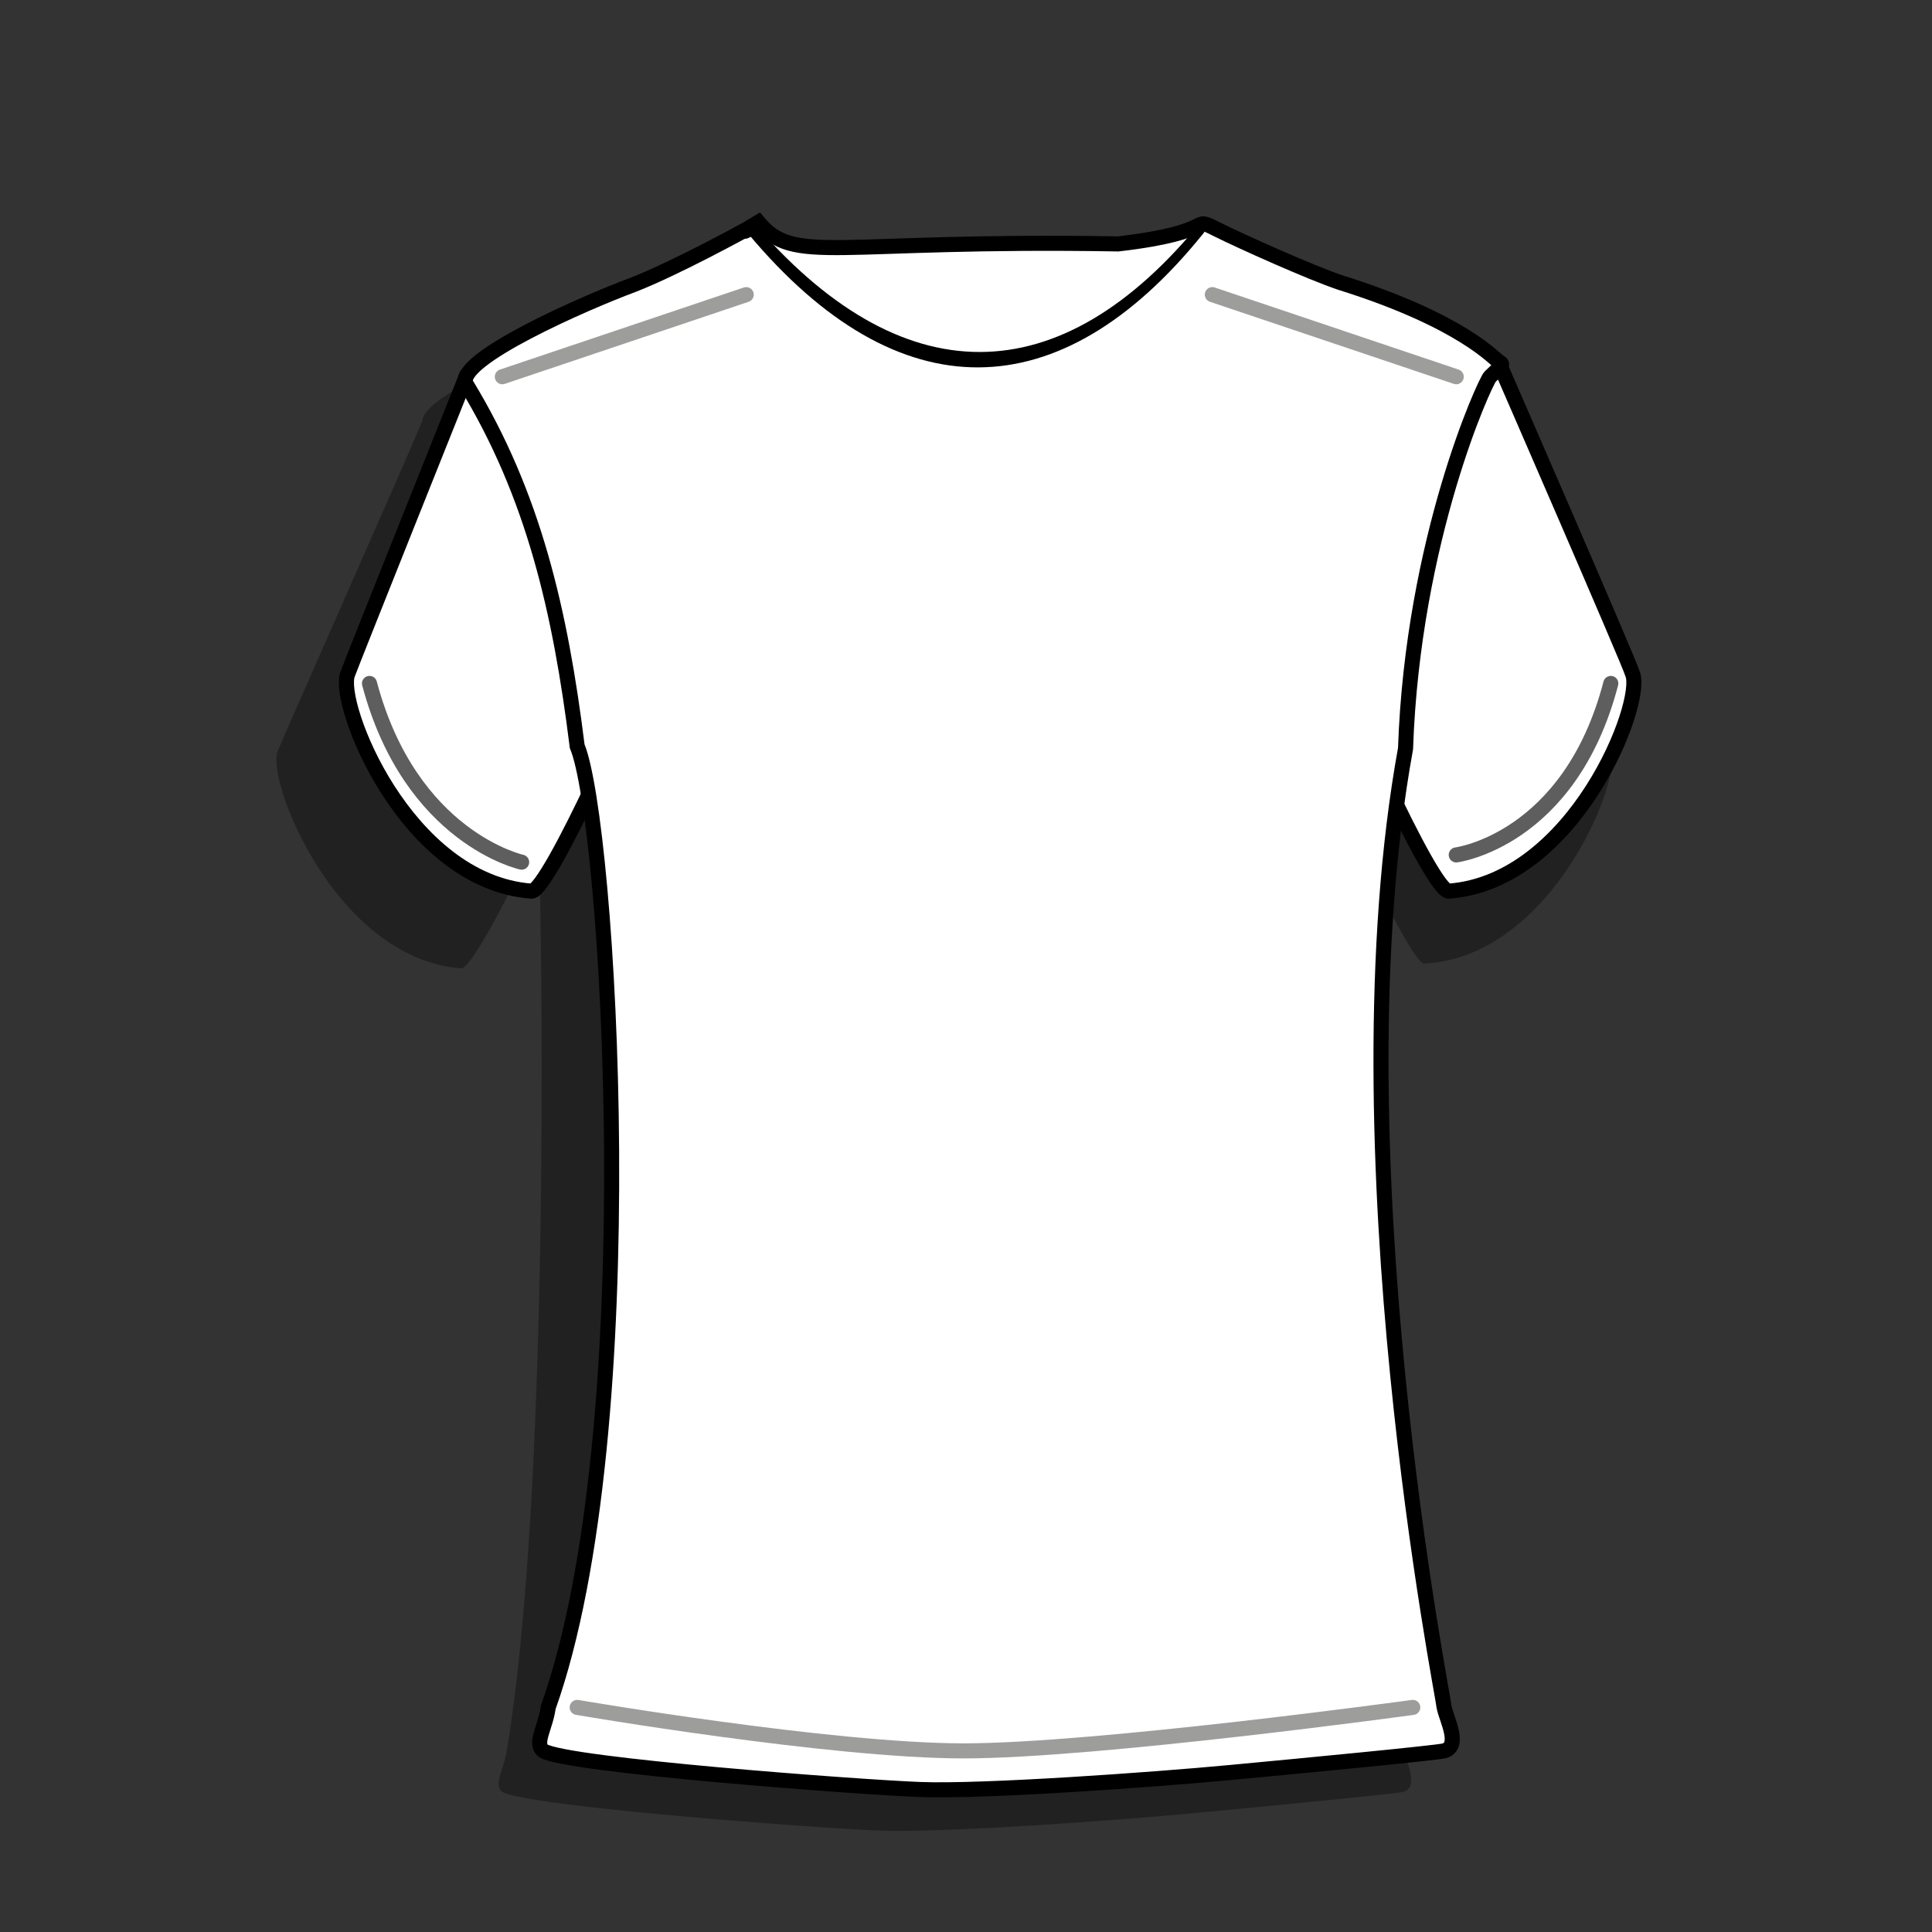 <?xml version="1.0" encoding="utf-8"?>
<!-- Generator: Adobe Illustrator 19.0.0, SVG Export Plug-In . SVG Version: 6.00 Build 0)  -->
<svg version="1.1" xmlns="http://www.w3.org/2000/svg" xmlns:xlink="http://www.w3.org/1999/xlink" x="0px" y="0px"
	 viewBox="-1377 2795.3 80 80" style="enable-background:new -1377 2795.3 80 80;" xml:space="preserve">
<rect x="-1377" y="2795.3" width="80" height="80" fill="#333333" stroke="none"/>
<style type="text/css">
	.st0{display:none;}
	.st1{display:inline;}
	.st2{opacity:0.35;enable-background:new    ;}
	.st3{fill:#939598;stroke:#000000;stroke-width:0.814;stroke-miterlimit:10;}
	.st4{fill:#FFFFFF;stroke:#000000;stroke-width:0.814;stroke-miterlimit:10;}
	.st5{display:inline;fill:none;}
	.st6{fill:#FFFFFF;stroke:#000000;stroke-width:0.624;stroke-miterlimit:10;}
	.st7{fill:none;stroke:#5F5E5E;stroke-width:0.624;stroke-linecap:round;stroke-miterlimit:10;}
	.st8{fill:none;stroke:#9D9D9C;stroke-width:0.624;stroke-linecap:round;stroke-miterlimit:10;}
	.st9{fill:none;}
</style>
<g id="Layer_1" class="st0">
	<g class="st1">
		<g>
			<path class="st2" d="M-1309.9,2825.8v-14.9c0,0-10.3-6.3-17.9-6.3c-7.6,0-7.1,7.2-15.6,7.2c-6.2,0-7.9-5.1-7.9-5.1s1.6-3.5-3,2.1
				v50.4c0,0,3.1,7.6,11.1,8.4c5.3,0.6,8.8-0.1,11.3-1.5c0.4,0,0.9,0,1.3,0c9-0.3,13.2-3,12.4-9.4c0,0-1.7-26.5-1-34.1
				C-1314.2,2822.8-1309.9,2825.8-1309.9,2825.8z"/>
			<path class="st3" d="M-1348.6,2854.6c0,0,2.3,7.3,14.1,6.9c17.6-0.6,9.8-7.3,10.7-10.3c1-3.1,0.5-8.2,0.5-8.2l-12,2.1
				L-1348.6,2854.6z"/>
			<path class="st4" d="M-1358.3,2804.2v50.4c0,0,3.1,7.6,11.1,8.4c9.7,1,13.1-2.1,16.1-6c3.1-3.9,5.7-6.6,7.2-2.2
				c0.7,2,1.4,3.4,1.4,3.4s0.6,1.3,0.3-6.1c0,0-1.7-26.5-1-34.1c4.9,0.2,9.2,3.2,9.2,3.2v-14.9c0,0-10.3-6.3-17.9-6.3
				c-7.6,0-7.1,7.2-15.6,7.2c-6.2,0-2.9-7-2.9-7S-1353.7,2798.6-1358.3,2804.2z"/>
		</g>
	</g>
	<rect x="-1377" y="2795.3" class="st5" width="80" height="80"/>
</g>
<g id="Clasico" class="st0">
	<rect x="-1377" y="2795.3" class="st5" width="80" height="80"/>
	<g class="st1">
		<path class="st2" d="M-1310.3,2826.4c-0.1-0.3-6.1-13.9-6.1-13.9c-0.1,0-0.1,0-0.2-0.1c0.1-0.1,0.1-0.2,0-0.3
			c-0.2-0.1-1.5-1.7-6.6-3.3c-1.2-0.4-3.9-1.6-5-2.2c0.2-0.6,0.2-1.3-0.1-1.5c-2.1-0.6-0.3,7.9-2.9,7.5c-4.8,0-6.1,0.1-6.9,0.2
			c-0.8,0-1.8-0.1-3.1-0.1c-1.2-0.4-1.3-0.5-1.7-0.9c-2.1,1.2-2.6-1.5-3.4-1.2c-0.6,0.2-0.1,0.3-0.4,0.5c-0.4,0.1-1.3-5.4-1.3-4.7
			c0,0.1,0,0.1,0,0.2c-0.6,0.3-3,1.6-4.6,2.2c-1.8,0.7-6.9,2.9-6.9,3.9c-0.7,1.7-5.9,13.4-6,13.7c-0.5,1.2,2.4,8.6,7.6,9
			c0.4,0,2-3,3.2-5.7c0.2,6.4,0.4,27.7-1.3,38c-0.1,0.8-0.6,1.5-0.2,1.8c1,0.6,13,1.5,15.6,1.6c2.6,0.1,9.6-0.4,12.8-0.7
			c3.2-0.3,8.4-0.8,8.9-0.9c0.7-0.2,0.1-1.3,0-1.8c0-0.3-1.9-20.9-1.7-37c1.1,2.3,2.3,4.6,2.6,4.5
			C-1312.7,2834.9-1309.8,2827.5-1310.3,2826.4z"/>
		<path class="st6" d="M-1357.6,2810.8c0,0-6,13.6-6.1,13.9c-0.5,1.2,2.4,8.6,7.6,9c0.7,0.1,4.7-8.9,4.8-9.7
			C-1351.2,2821-1354.1,2809.5-1357.6,2810.8z"/>
		<path class="st7" d="M-1356.4,2832.3c0,0-4.5-1.3-6.3-7.7"/>
		<path class="st6" d="M-1314.7,2810.7c0,0,6,13.6,6.1,13.9c0.5,1.2-2.4,8.6-7.6,9c-0.7,0.1-4.7-8.9-4.8-9.7
			C-1321,2820.9-1318.1,2809.3-1314.7,2810.7z"/>
		<path class="st6" d="M-1346.1,2804.8c0,0-2.9,1.6-4.7,2.3c-1.9,0.7-7.4,3.1-6.9,4.1c2.8,4.6,3.9,9.4,4.6,15
			c0.1,1.2,0.7,27.9-1.2,39.8c-0.1,0.8-0.6,1.5-0.2,1.8c1,0.6,13,1.5,15.6,1.6c2.6,0.1,9.6-0.4,12.8-0.7c3.2-0.3,8.4-0.8,8.9-0.9
			c0.7-0.2,0.1-1.3,0-1.8c0-0.3-2.1-23.3-1.6-39.7c0.3-8.7,3.3-15.2,3.5-15.4c0.4-0.4,0.6-0.5,0.4-0.6c-0.2-0.1-1.5-1.7-6.6-3.3
			c-1.2-0.4-4.1-1.7-5.1-2.2c-1.2-0.6,0.2,0.1-4.1,0.6c-11.8-0.2-13.4,0.9-14.9-0.9C-1346.8,2805.2-1345.7,2804.7-1346.1,2804.8z"/>
		<path class="st6" d="M-1337.4,2807.2"/>
		<path class="st6" d="M-1335.7,2810.3"/>
		<path class="st8" d="M-1334.4,2817.2"/>
		<path class="st8" d="M-1353.1,2866c0,0,10.5,1.8,16,1.8c5.5,0,18.6-1.8,18.6-1.8"/>
		<path class="st7" d="M-1315.9,2832.1c0,0,4.5-1.3,6.3-7.7"/>
		<line class="st8" x1="-1356.2" y1="2810.9" x2="-1346.1" y2="2807.5"/>
		<line class="st8" x1="-1316.7" y1="2810.9" x2="-1326.8" y2="2807.5"/>
	</g>
	<path class="st5" d="M-1377,2795.3"/>
	<path class="st5" d="M-1297,2795.3"/>
	<g class="st1">
		<path class="st6" d="M-1337.4,2807.2"/>
		<path class="st6" d="M-1335.7,2810.3"/>
		<path class="st8" d="M-1346.1,2807.5"/>
		<path class="st8" d="M-1326.8,2807.5"/>
	</g>
</g>
<g id="Slim">
	<rect x="-1377" y="2795.3" class="st9" width="80" height="80"/>
	<g>
		<path class="st2" d="M-1310.3,2826.4c-0.1-0.3-6.1-13.9-6.1-13.9c-0.1,0-0.1,0-0.2-0.1c0.1-0.1,0.1-0.2,0-0.3
			c-0.2-0.1-1.5-1.7-6.6-3.3c-1.2-0.4-3.9-1.6-5-2.2c0.2-0.6,0.2-1.3-0.1-1.5c-2.1-0.6-0.3,7.9-2.9,7.5c-4.8,0-6.1,0.1-6.9,0.2
			c-0.8,0-1.8-0.1-3.1-0.1c-1.2-0.4-1.3-0.5-1.7-0.9c-2.1,1.2-2.6-1.5-3.4-1.2c-0.6,0.2-0.1,0.3-0.4,0.5c-0.4,0.1-1.3-5.4-1.3-4.7
			c0,0.1,0,0.1,0,0.2c-0.6,0.3-3,1.6-4.6,2.2c-1.8,0.7-6.9,2.9-6.9,3.9c-0.7,1.7-5.9,13.4-6,13.7c-0.5,1.2,2.4,8.6,7.6,9
			c0.4,0,2-3,3.2-5.7c0.2,6.4,0.4,27.7-1.3,38c-0.1,0.8-0.6,1.5-0.2,1.8c1,0.6,13,1.5,15.6,1.6c2.6,0.1,9.6-0.4,12.8-0.7
			c3.2-0.3,8.4-0.8,8.9-0.9c0.7-0.2,0.1-1.3,0-1.8c0-0.3-1.9-20.9-1.7-37c1.1,2.3,2.3,4.6,2.6,4.5
			C-1312.7,2834.9-1309.8,2827.5-1310.3,2826.4z"/>
		<path class="st6" d="M-1357.7,2810.9c0,0-4.8,12-4.9,12.3c-0.5,1.2,2.4,8.6,7.6,9c0.7,0.1,4.7-8.9,4.8-9.7
			C-1350.1,2819.5-1354.2,2809.5-1357.7,2810.9z"/>
		<path class="st7" d="M-1355.4,2831c0,0-4.6-1-6.3-7.4"/>
		<path class="st6" d="M-1314.9,2810.4c0,0,5.4,12.4,5.5,12.8c0.5,1.2-2.4,8.6-7.6,9c-0.7,0.1-4.7-8.9-4.8-9.7
			C-1321.9,2819.5-1318.3,2809-1314.9,2810.4z"/>
		<path class="st6" d="M-1346.1,2804.8c0,0-2.9,1.6-4.7,2.3c-1.9,0.7-7.4,3.1-6.9,4.1c2.8,4.6,3.9,9.4,4.6,15
			c1.3,3.1,2.9,28.3-1.2,39.8c-0.1,0.8-0.6,1.5-0.2,1.8c1,0.6,13,1.5,15.6,1.6c2.6,0.1,9.6-0.4,12.8-0.7c3.2-0.3,8.4-0.8,8.9-0.9
			c0.7-0.2,0.1-1.3,0-1.8c0-0.3-4.6-23.2-1.6-39.7c0.3-8.7,3.3-15.2,3.5-15.4c0.4-0.4,0.6-0.5,0.4-0.6c-0.2-0.1-1.5-1.7-6.6-3.3
			c-1.2-0.4-4.1-1.7-5.1-2.2c-1.2-0.6,0.2,0.1-4.1,0.6c-11.8-0.2-13.4,0.9-14.9-0.9C-1346.8,2805.2-1345.7,2804.7-1346.1,2804.8z"/>
		<path class="st6" d="M-1337.4,2807.2"/>
		<path class="st6" d="M-1335.7,2810.3"/>
		<path class="st8" d="M-1334.4,2817.2"/>
		<path class="st8" d="M-1353.1,2866c0,0,10.5,1.8,16,1.8c5.5,0,18.6-1.8,18.6-1.8"/>
		<path class="st7" d="M-1316.7,2830.7c0,0,4.7-0.6,6.4-7.1"/>
		<line class="st8" x1="-1356.2" y1="2810.9" x2="-1346.1" y2="2807.5"/>
		<line class="st8" x1="-1316.7" y1="2810.9" x2="-1326.8" y2="2807.5"/>
	</g>
	<path class="st9" d="M-1377,2795.3"/>
	<path class="st9" d="M-1297,2795.3"/>
	<g>
		<path class="st6" d="M-1337.4,2807.2"/>
		<path class="st6" d="M-1335.7,2810.3"/>
		<path class="st8" d="M-1346.1,2807.5"/>
		<path class="st8" d="M-1326.8,2807.5"/>
	</g>
</g>
<g id="cuello_redondo" class="st0">
	<path class="st1" d="M-1346,2804.5C-1346,2804.5-1346,2804.5-1346,2804.5c3.5,3.6,6.9,10.6,9.2,12.2c2.2-1.8,6.5-8.7,9.8-12.2
		c0.1-0.1,0.1,0.1,0.1,0.2c0,0.2,0,0.4-0.1,0.4c-3,3.8-7.4,10.7-9.8,12.4c-2.6-1.7-6.2-8.7-9.3-12.4c-0.1-0.1-0.1-0.3-0.1-0.4
		C-1346.1,2804.6-1346,2804.5-1346,2804.5z"/>
</g>
<g id="cuello_V">
	<g>
		<path d="M-1345.9,2804.4C-1345.9,2804.4-1345.9,2804.4-1345.9,2804.4c6.2,7.3,12.8,7.3,18.7,0c0.1-0.1,0.1,0.1,0.1,0.2
			c0,0.2,0,0.3-0.1,0.4c-5.9,7.3-12.6,7.4-18.8,0c-0.1-0.1-0.1-0.3-0.1-0.4l0,0C-1346,2804.5-1345.9,2804.4-1345.9,2804.4z"/>
	</g>
</g>
</svg>
